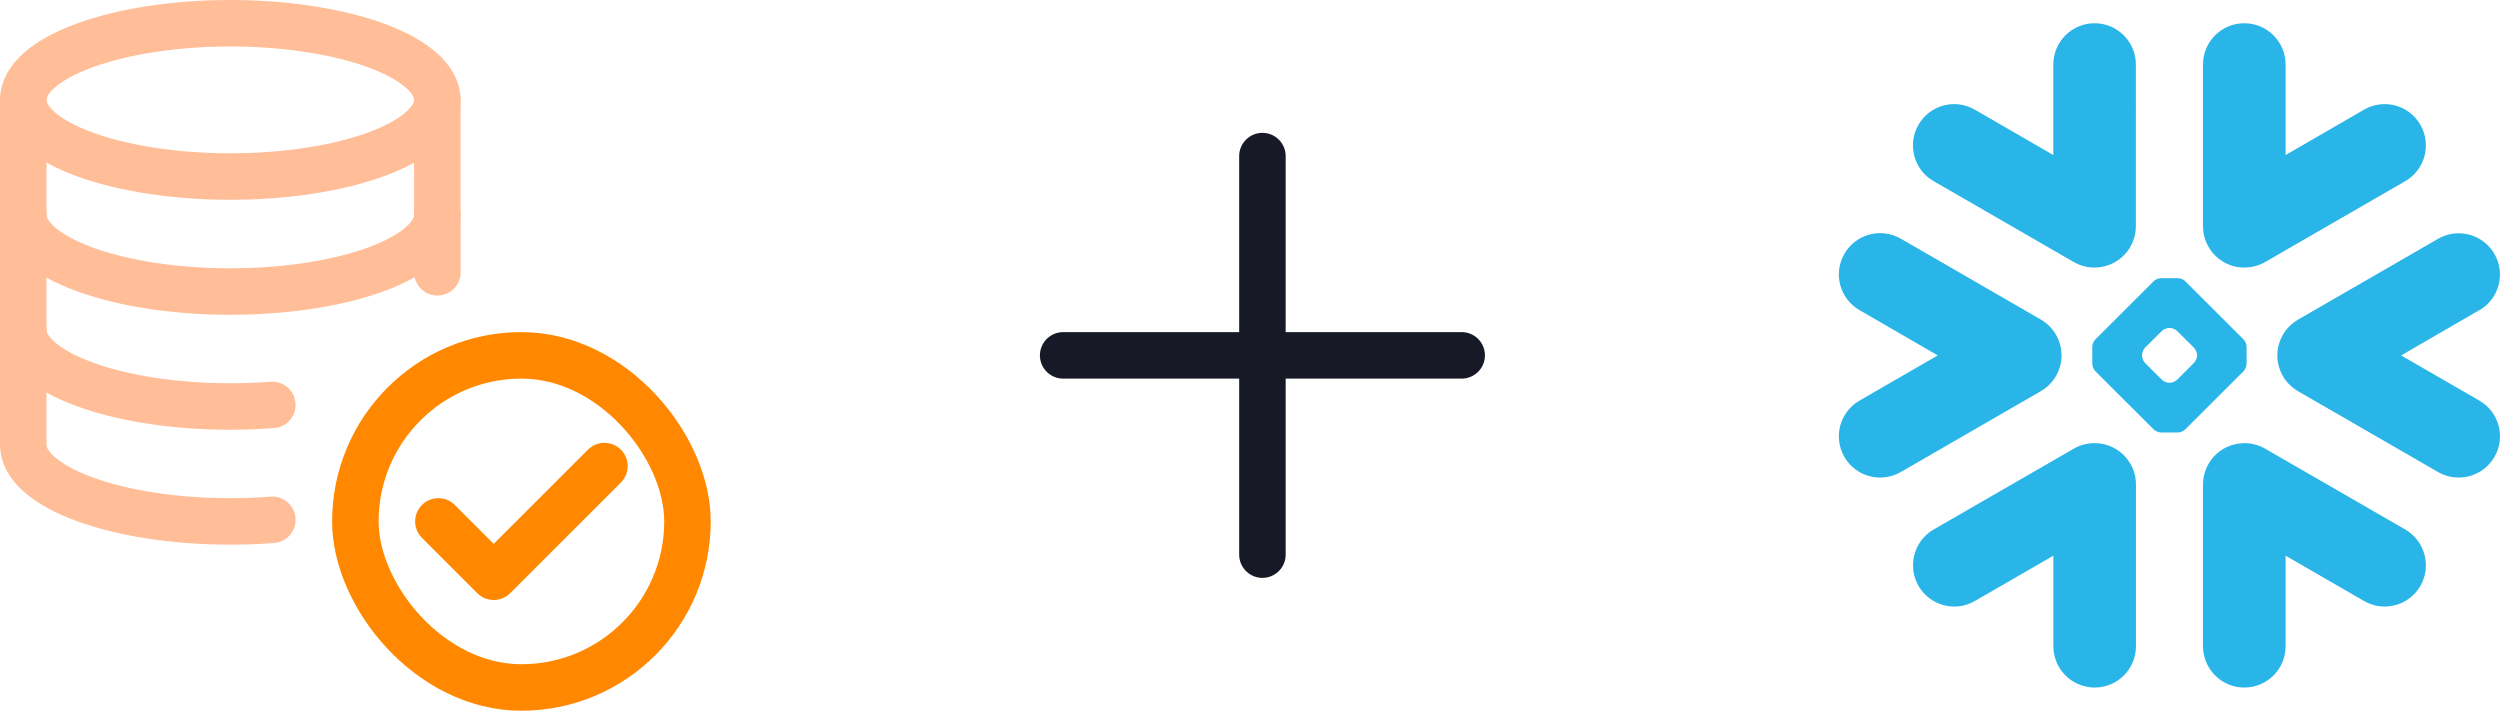 <?xml version="1.0" encoding="UTF-8"?><svg id="Layer_2" xmlns="http://www.w3.org/2000/svg" viewBox="0 0 376.38 107"><defs><style>.cls-1{stroke:#ffbe98;}.cls-1,.cls-2,.cls-3{fill:none;stroke-linecap:round;stroke-linejoin:round;stroke-width:7px;}.cls-4{fill:#29b5e8;fill-rule:evenodd;}.cls-2{stroke:#171926;}.cls-3{stroke:#f80;}</style></defs><g id="Layer_1-2"><polyline class="cls-3" points="66 78.5 74.33 86.83 91 70.17"/><path class="cls-1" d="M3.5,15.04c0,3.06,3.28,6,9.13,8.16,5.85,2.16,13.77,3.38,22.04,3.38,8.27,0,16.2-1.22,22.04-3.38,5.85-2.16,9.13-5.1,9.13-8.16,0-3.06-3.28-6-9.13-8.16-5.85-2.16-13.77-3.38-22.04-3.38-8.27,0-16.2,1.22-22.04,3.38C6.78,9.04,3.5,11.98,3.5,15.04Z"/><path class="cls-1" d="M3.5,15.04v17.31c0,6.37,13.96,11.54,31.17,11.54,17.22,0,31.17-5.16,31.17-11.54V15.04"/><line class="cls-1" x1="65.85" y1="41" x2="65.85" y2="32.35"/><path class="cls-1" d="M41,60.96c-2.04.15-4.17.24-6.33.24-17.21,0-31.17-5.17-31.17-11.54v-17.31"/><path class="cls-1" d="M3.5,49.65v17.31c0,6.37,13.96,11.54,31.17,11.54,2.17,0,4.29-.08,6.33-.24"/><rect class="cls-3" x="53.5" y="53.5" width="50" height="50" rx="25" ry="25"/><line class="cls-2" x1="190.06" y1="23.5" x2="190.06" y2="83.5"/><line class="cls-2" x1="220.06" y1="53.5" x2="160.06" y2="53.5"/><path class="cls-4" d="M310.09,55.33c.21-.66.3-1.35.28-2.02-.02-.49-.09-.98-.23-1.47-.42-1.52-1.41-2.87-2.89-3.73l-21.09-12.18c-2.98-1.71-6.77-.69-8.48,2.28-1.72,2.97-.71,6.76,2.27,8.48l11.78,6.82-11.78,6.8c-2.98,1.72-3.99,5.51-2.27,8.49,1.71,2.96,5.5,3.98,8.48,2.27l21.09-12.18c1.42-.82,2.39-2.1,2.83-3.54Z"/><path class="cls-4" d="M315.81,66.74c-1.21-.1-2.47.15-3.6.81l-21.1,12.17c-2.97,1.72-3.98,5.53-2.27,8.5,1.72,2.96,5.51,3.99,8.48,2.26l11.82-6.82v13.63c0,3.43,2.78,6.22,6.22,6.22s6.21-2.78,6.21-6.22v-24.36c0-3.27-2.54-5.96-5.75-6.19Z"/><path class="cls-4" d="M337.42,40.26c1.21.1,2.46-.16,3.6-.81l21.1-12.18c2.97-1.72,3.98-5.51,2.27-8.49-1.71-2.97-5.51-3.99-8.48-2.27l-11.81,6.83v-13.63c0-3.42-2.78-6.21-6.22-6.21s-6.21,2.78-6.21,6.21v24.36c0,3.27,2.53,5.96,5.75,6.2Z"/><path class="cls-4" d="M291.11,27.27l21.1,12.18c1.13.65,2.39.91,3.6.81,3.21-.24,5.75-2.93,5.75-6.2V9.71c0-3.42-2.79-6.21-6.21-6.21s-6.22,2.78-6.22,6.21v13.63l-11.82-6.83c-2.96-1.72-6.76-.7-8.48,2.27-1.71,2.98-.7,6.77,2.27,8.49Z"/><path class="cls-4" d="M337.78,51.11l-8.78-8.76c-.25-.27-.74-.47-1.09-.47h-2.59c-.35,0-.84.2-1.09.47l-8.78,8.76c-.25.24-.45.74-.45,1.09v2.59c0,.35.2.84.45,1.09l8.78,8.76c.25.25.74.47,1.09.47h2.59c.35,0,.84-.22,1.09-.47l8.78-8.76c.25-.25.45-.74.45-1.09v-2.59c0-.35-.2-.86-.45-1.09ZM330.77,53.55c0,.35-.22.84-.47,1.09l-2.54,2.54c-.25.25-.74.45-1.09.45h-.1c-.35,0-.84-.2-1.09-.45l-2.54-2.54c-.25-.25-.45-.74-.45-1.09v-.1c0-.35.2-.84.45-1.11l2.54-2.52c.25-.25.74-.45,1.09-.45h.1c.35,0,.84.2,1.09.45l2.54,2.52c.25.27.47.76.47,1.11v.1Z"/><path class="cls-4" d="M362.12,79.72l-21.1-12.17c-1.13-.66-2.39-.91-3.6-.81-3.22.23-5.75,2.92-5.75,6.19v24.36c0,3.43,2.77,6.22,6.21,6.22s6.22-2.78,6.22-6.22v-13.63l11.81,6.82c2.97,1.72,6.76.7,8.48-2.26,1.71-2.97.7-6.78-2.27-8.5Z"/><path class="cls-4" d="M373.27,46.69l-11.78,6.82,11.78,6.8c2.98,1.72,3.99,5.51,2.27,8.49-1.72,2.96-5.52,3.98-8.48,2.27l-21.1-12.18c-1.41-.82-2.38-2.1-2.82-3.54-.21-.66-.3-1.35-.28-2.02.01-.49.08-.98.22-1.47.42-1.52,1.41-2.87,2.88-3.73l21.1-12.18c2.96-1.71,6.76-.69,8.48,2.28,1.72,2.97.7,6.76-2.27,8.48Z"/></g></svg>